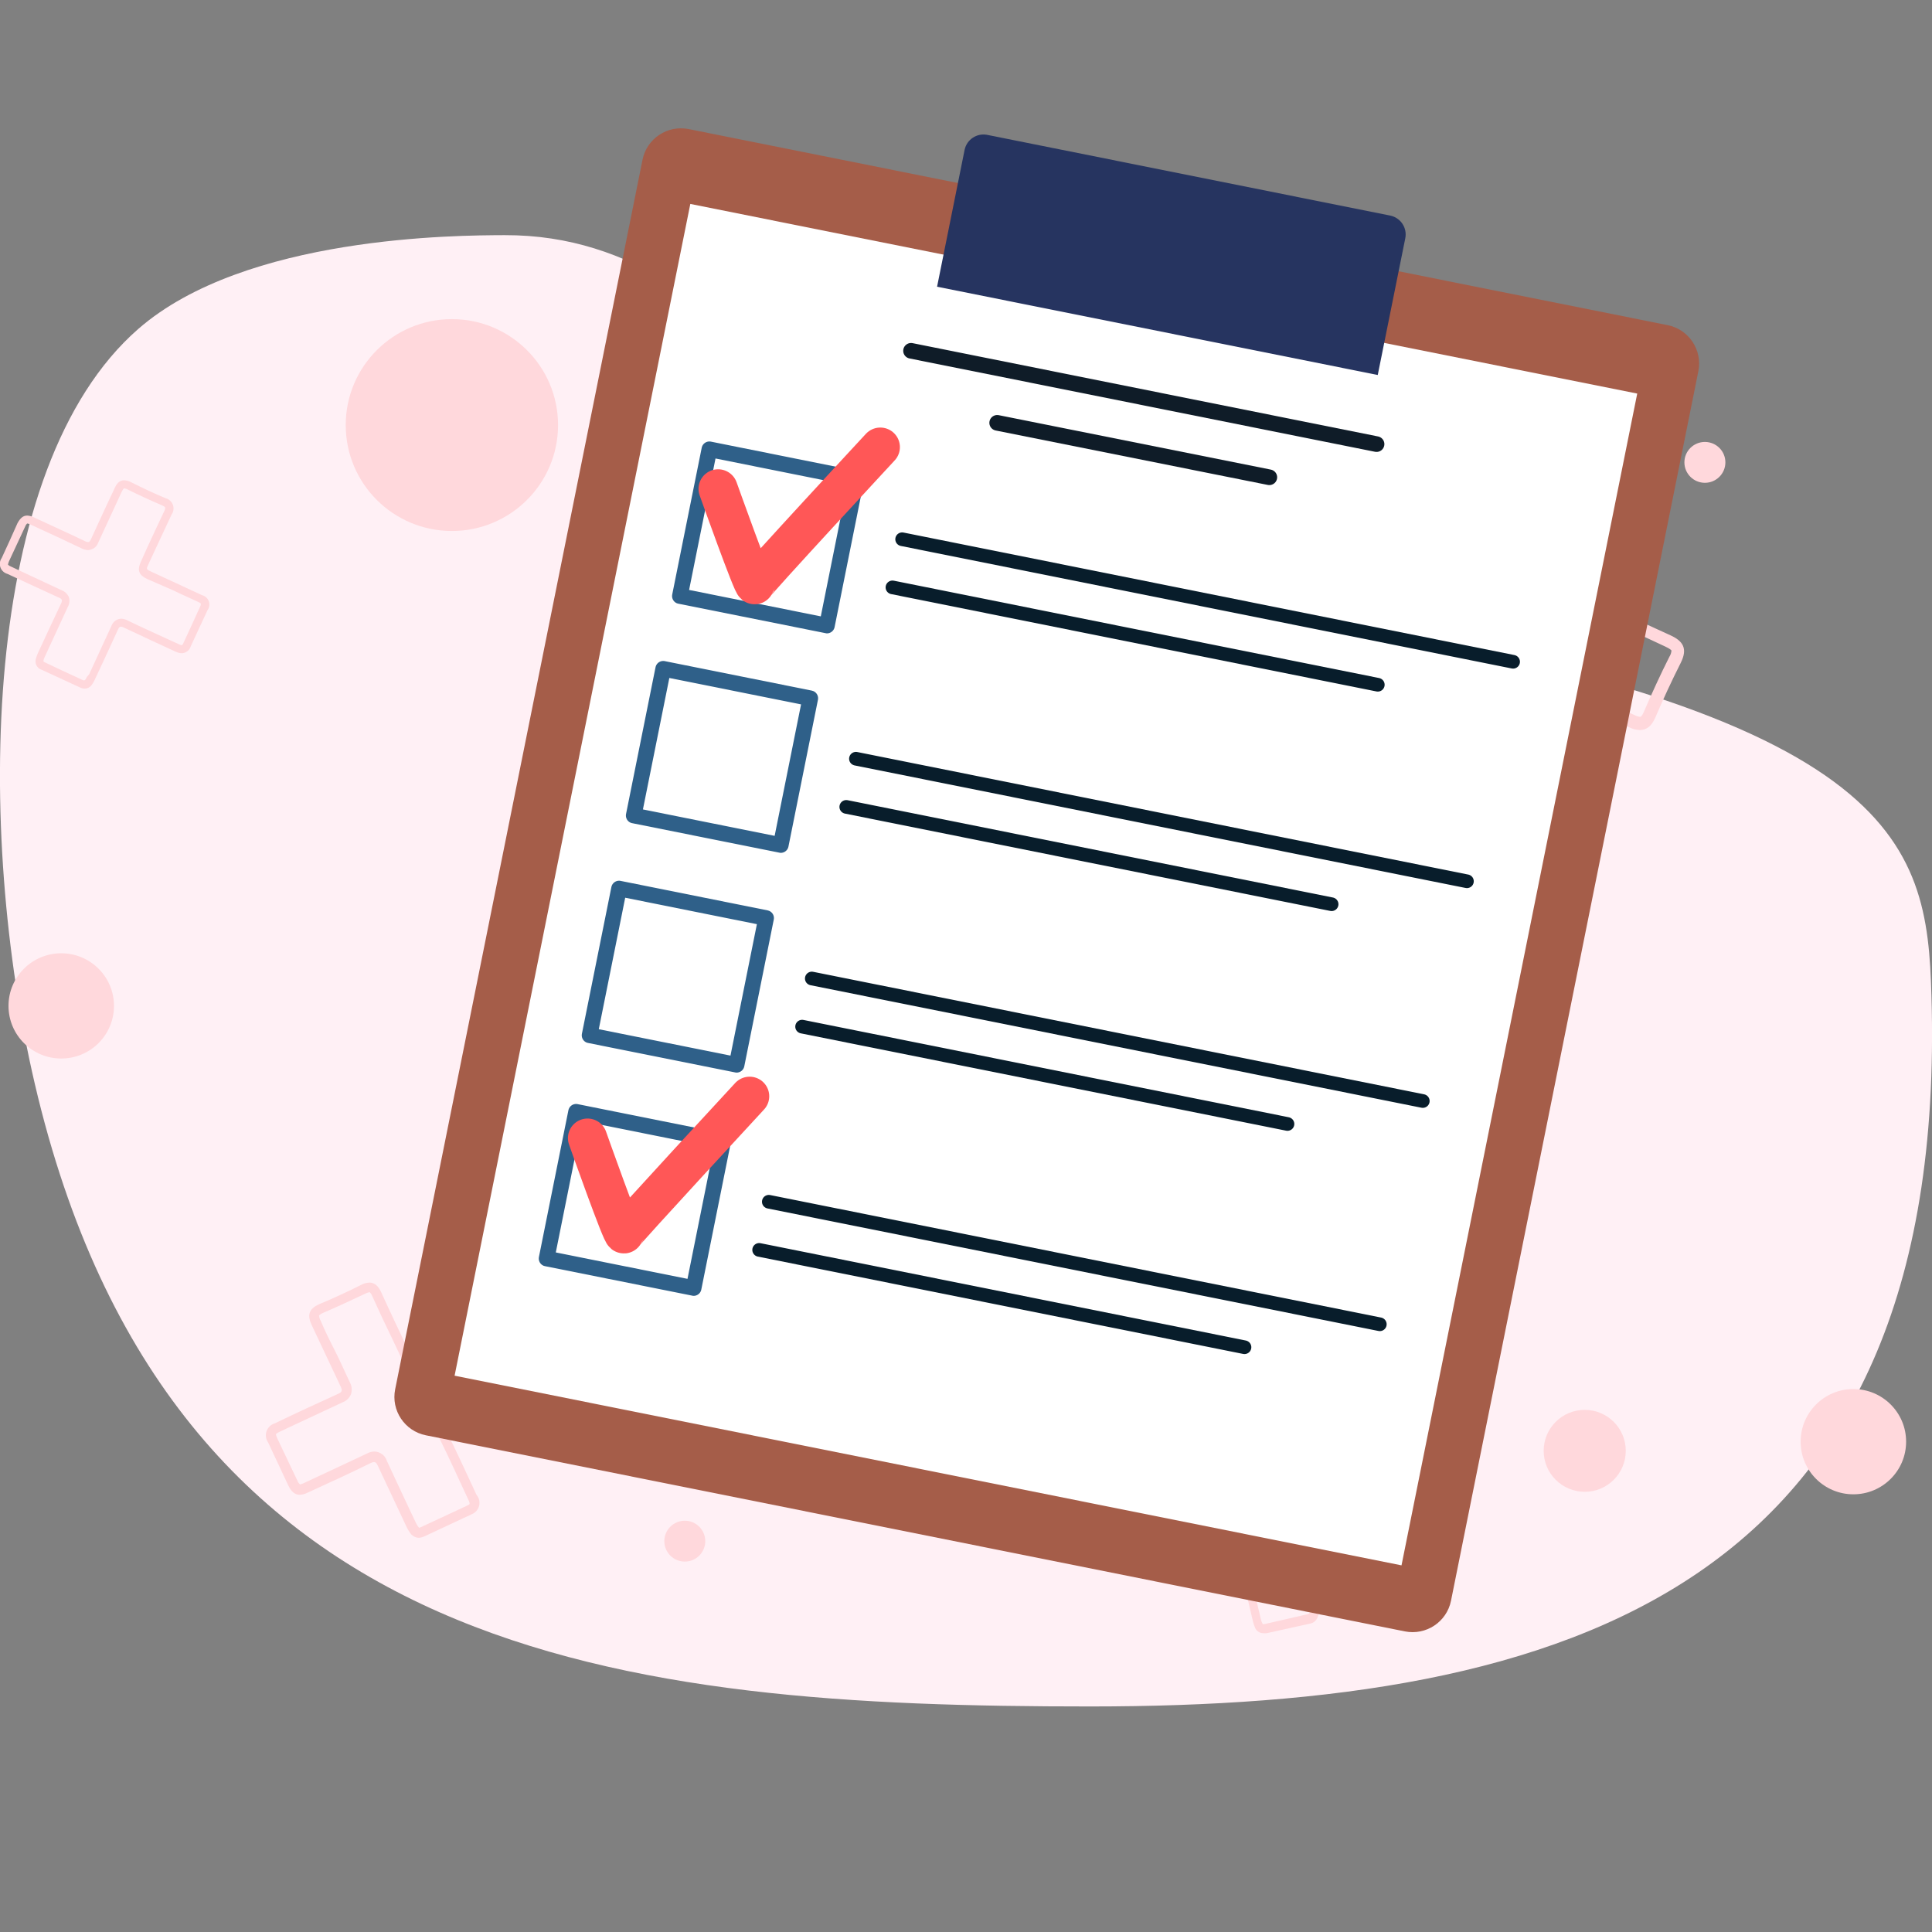 <?xml version="1.0" encoding="UTF-8"?>
<svg xmlns="http://www.w3.org/2000/svg" xmlns:xlink="http://www.w3.org/1999/xlink" width="270px" height="270px" viewBox="0 0 270 270" version="1.1">
<rect x="0" y="0" width="270" height="270" fill="#808080" stroke="none"/>
<defs>
<clipPath id="clip1">
  <path d="M 87.457 92 L 114.457 92 L 114.457 119.445 L 87.457 119.445 Z M 87.457 92 "/>
</clipPath>
<clipPath id="clip2">
  <path d="M 91.828 92.176 L 207.562 115.359 L 203.008 138.008 L 87.27 114.824 Z M 91.828 92.176 "/>
</clipPath>
<clipPath id="clip3">
  <path d="M 118.566 105 L 206 105 L 206 124.141 L 118.566 124.141 Z M 118.566 105 "/>
</clipPath>
<clipPath id="clip4">
  <path d="M 91.828 92.176 L 207.562 115.359 L 203.008 138.008 L 87.27 114.824 Z M 91.828 92.176 "/>
</clipPath>
<clipPath id="clip5">
  <path d="M 117 111.227 L 187.238 111.227 L 187.238 127.664 L 117 127.664 Z M 117 111.227 "/>
</clipPath>
<clipPath id="clip6">
  <path d="M 91.828 92.176 L 207.562 115.359 L 203.008 138.008 L 87.27 114.824 Z M 91.828 92.176 "/>
</clipPath>
<clipPath id="clip7">
  <path d="M 81 123 L 108.586 123 L 108.586 149.969 L 81 149.969 Z M 81 123 "/>
</clipPath>
<clipPath id="clip8">
  <path d="M 85.656 122.891 L 201.391 146.07 L 196.836 168.719 L 81.102 145.539 Z M 85.656 122.891 "/>
</clipPath>
<clipPath id="clip9">
  <path d="M 112.109 135.293 L 200 135.293 L 200 155 L 112.109 155 Z M 112.109 135.293 "/>
</clipPath>
<clipPath id="clip10">
  <path d="M 85.656 122.891 L 201.391 146.07 L 196.836 168.719 L 81.102 145.539 Z M 85.656 122.891 "/>
</clipPath>
<clipPath id="clip11">
  <path d="M 111 142.336 L 181 142.336 L 181 158.184 L 111 158.184 Z M 111 142.336 "/>
</clipPath>
<clipPath id="clip12">
  <path d="M 85.656 122.891 L 201.391 146.07 L 196.836 168.719 L 81.102 145.539 Z M 85.656 122.891 "/>
</clipPath>
<clipPath id="clip13">
  <path d="M 93.914 61.336 L 120.914 61.336 L 120.914 88.926 L 93.914 88.926 Z M 93.914 61.336 "/>
</clipPath>
<clipPath id="clip14">
  <path d="M 98.281 61.504 L 214.016 84.684 L 209.461 107.332 L 93.727 84.152 Z M 98.281 61.504 "/>
</clipPath>
<clipPath id="clip15">
  <path d="M 125.023 74.25 L 212.477 74.25 L 212.477 93.621 L 125.023 93.621 Z M 125.023 74.25 "/>
</clipPath>
<clipPath id="clip16">
  <path d="M 98.281 61.504 L 214.016 84.684 L 209.461 107.332 L 93.727 84.152 Z M 98.281 61.504 "/>
</clipPath>
<clipPath id="clip17">
  <path d="M 123.262 81 L 193.695 81 L 193.695 97 L 123.262 97 Z M 123.262 81 "/>
</clipPath>
<clipPath id="clip18">
  <path d="M 98.281 61.504 L 214.016 84.684 L 209.461 107.332 L 93.727 84.152 Z M 98.281 61.504 "/>
</clipPath>
<clipPath id="clip19">
  <path d="M 75.129 154.074 L 102.719 154.074 L 102.719 181.664 L 75.129 181.664 Z M 75.129 154.074 "/>
</clipPath>
<clipPath id="clip20">
  <path d="M 79.648 154.086 L 195.387 177.27 L 190.828 199.914 L 75.094 176.734 Z M 79.648 154.086 "/>
</clipPath>
<clipPath id="clip21">
  <path d="M 106.238 166.402 L 194 166.402 L 194 186 L 106.238 186 Z M 106.238 166.402 "/>
</clipPath>
<clipPath id="clip22">
  <path d="M 79.648 154.086 L 195.387 177.27 L 190.828 199.914 L 75.094 176.734 Z M 79.648 154.086 "/>
</clipPath>
<clipPath id="clip23">
  <path d="M 105.066 173.445 L 174.914 173.445 L 174.914 189.293 L 105.066 189.293 Z M 105.066 173.445 "/>
</clipPath>
<clipPath id="clip24">
  <path d="M 79.648 154.086 L 195.387 177.27 L 190.828 199.914 L 75.094 176.734 Z M 79.648 154.086 "/>
</clipPath>
</defs>
<g id="surface1">
<path style=" stroke:none;fill-rule:nonzero;fill:rgb(100%,94.118%,96.078%);fill-opacity:1;" d="M 269.852 137.129 C 273.281 222.371 218.891 238.48 152.32 238.48 C 87.414 238.48 23.734 232.273 4.859 151.449 C -3.309 116.422 -2.863 65.344 19.32 45.973 C 34.277 32.922 64.004 32.891 70.496 32.863 C 106.949 32.742 117.531 76.523 166.551 83.652 C 262.332 97.578 268.988 115.535 269.852 137.129 Z M 269.852 137.129 "/>
<path style=" stroke:none;fill-rule:nonzero;fill:rgb(100%,84.706%,86.275%);fill-opacity:1;" d="M 108.352 55.902 C 108.352 59.062 105.781 61.625 102.613 61.625 C 99.445 61.625 96.875 59.062 96.875 55.902 C 96.875 52.738 99.445 50.176 102.613 50.176 C 105.781 50.176 108.352 52.738 108.352 55.902 Z M 108.352 55.902 "/>
<path style=" stroke:none;fill-rule:nonzero;fill:rgb(100%,84.706%,86.275%);fill-opacity:1;" d="M 130.91 88.703 C 130.91 89.906 129.93 90.883 128.723 90.883 C 127.516 90.883 126.535 89.906 126.535 88.703 C 126.535 87.496 127.516 86.52 128.723 86.52 C 129.93 86.52 130.91 87.496 130.91 88.703 Z M 130.91 88.703 "/>
<path style=" stroke:none;fill-rule:nonzero;fill:rgb(100%,84.706%,86.275%);fill-opacity:1;" d="M 227.203 202.758 C 227.203 205.918 224.637 208.48 221.469 208.48 C 218.301 208.48 215.73 205.918 215.73 202.758 C 215.73 199.594 218.301 197.031 221.469 197.031 C 224.637 197.031 227.203 199.594 227.203 202.758 Z M 227.203 202.758 "/>
<path style=" stroke:none;fill-rule:nonzero;fill:rgb(100%,84.706%,86.275%);fill-opacity:1;" d="M 98.562 215.379 C 98.562 216.957 97.281 218.234 95.703 218.234 C 94.121 218.234 92.84 216.957 92.84 215.379 C 92.84 213.801 94.121 212.523 95.703 212.523 C 97.281 212.523 98.562 213.801 98.562 215.379 Z M 98.562 215.379 "/>
<path style=" stroke:none;fill-rule:nonzero;fill:rgb(100%,84.706%,86.275%);fill-opacity:1;" d="M 241.125 64.617 C 241.125 66.191 239.844 67.473 238.262 67.473 C 236.68 67.473 235.398 66.191 235.398 64.617 C 235.398 63.039 236.68 61.762 238.262 61.762 C 239.844 61.762 241.125 63.039 241.125 64.617 Z M 241.125 64.617 "/>
<path style=" stroke:none;fill-rule:nonzero;fill:rgb(100%,84.706%,86.275%);fill-opacity:1;" d="M 157.152 41.621 C 157.152 42.41 156.512 43.051 155.723 43.051 C 154.93 43.051 154.293 42.41 154.293 41.621 C 154.293 40.832 154.93 40.191 155.723 40.191 C 156.512 40.191 157.152 40.832 157.152 41.621 Z M 157.152 41.621 "/>
<path style=" stroke:none;fill-rule:nonzero;fill:rgb(100%,84.706%,86.275%);fill-opacity:1;" d="M 77.988 59.402 C 77.988 67.578 71.348 74.207 63.152 74.207 C 54.957 74.207 48.316 67.578 48.316 59.402 C 48.316 51.227 54.957 44.598 63.152 44.598 C 71.348 44.598 77.988 51.227 77.988 59.402 Z M 77.988 59.402 "/>
<path style=" stroke:none;fill-rule:nonzero;fill:rgb(100%,84.706%,86.275%);fill-opacity:1;" d="M 190.66 158.023 C 190.66 167.648 182.84 175.453 173.191 175.453 C 163.543 175.453 155.723 167.648 155.723 158.023 C 155.723 148.395 163.543 140.59 173.191 140.59 C 182.84 140.59 190.66 148.395 190.66 158.023 Z M 190.66 158.023 "/>
<path style=" stroke:none;fill-rule:nonzero;fill:rgb(100%,84.706%,86.275%);fill-opacity:1;" d="M 15.93 140.574 C 15.93 144.641 12.633 147.93 8.559 147.93 C 4.488 147.93 1.188 144.641 1.188 140.574 C 1.188 136.516 4.488 133.223 8.559 133.223 C 12.633 133.223 15.93 136.516 15.93 140.574 Z M 15.93 140.574 "/>
<path style=" stroke:none;fill-rule:nonzero;fill:rgb(100%,84.706%,86.275%);fill-opacity:1;" d="M 266.383 201.477 C 266.383 205.539 263.082 208.832 259.012 208.832 C 254.941 208.832 251.641 205.539 251.641 201.477 C 251.641 197.414 254.941 194.121 259.012 194.121 C 263.082 194.121 266.383 197.414 266.383 201.477 Z M 266.383 201.477 "/>
<path style=" stroke:none;fill-rule:nonzero;fill:rgb(100%,84.706%,86.275%);fill-opacity:1;" d="M 17.348 68.242 C 17.527 68.262 17.703 68.324 17.859 68.414 C 19.359 69.168 20.953 69.895 22.695 70.648 C 23.031 70.801 23.082 70.906 23.082 70.906 C 23.094 71.094 23.047 71.281 22.949 71.445 C 22.18 73.074 21.41 74.707 20.656 76.348 L 19.723 78.422 C 19.129 79.703 19.371 80.363 20.656 80.957 L 24.125 82.465 L 25.23 82.988 L 27.758 84.148 C 27.879 84.199 27.988 84.273 28.078 84.363 C 28.074 84.504 28.035 84.645 27.973 84.766 C 27.188 86.504 26.422 88.164 25.648 89.832 C 25.527 90.117 25.434 90.168 25.406 90.168 C 25.266 90.156 25.125 90.109 25.004 90.035 L 23.762 89.469 C 21.75 88.539 19.707 87.625 17.738 86.668 C 17.484 86.539 17.199 86.469 16.918 86.465 C 16.297 86.5 15.762 86.902 15.566 87.488 C 14.539 89.723 13.504 91.973 12.461 94.227 L 12.148 94.586 C 11.977 94.953 11.895 95.047 11.797 95.074 C 11.746 95.086 11.691 95.086 11.637 95.074 L 8.438 93.594 L 6.277 92.566 L 6.086 92.473 C 6.074 92.398 6.074 92.32 6.086 92.242 C 6.129 92.094 6.184 91.949 6.25 91.812 L 6.793 90.629 C 7.691 88.668 8.59 86.727 9.488 84.793 C 9.719 84.383 9.766 83.895 9.625 83.449 C 9.441 83.016 9.09 82.676 8.652 82.504 C 6.75 81.617 4.766 80.699 2.797 79.77 L 1.512 79.164 C 1.363 79.113 1.23 79.031 1.121 78.922 C 1.121 78.922 1.121 78.773 1.258 78.438 L 3.523 73.574 C 3.578 73.414 3.672 73.27 3.793 73.156 C 3.949 73.172 4.098 73.219 4.238 73.293 L 5.684 73.965 C 7.602 74.852 9.531 75.73 11.449 76.66 C 11.711 76.793 12.004 76.867 12.297 76.875 C 12.949 76.855 13.52 76.438 13.73 75.824 C 14.285 74.598 14.863 73.371 15.43 72.145 C 15.996 70.922 16.469 69.91 16.984 68.781 C 17.199 68.32 17.332 68.242 17.332 68.242 M 17.332 67.121 C 16.699 67.121 16.281 67.582 15.984 68.309 C 14.852 70.664 13.785 73.035 12.715 75.352 C 12.582 75.637 12.477 75.758 12.297 75.758 C 12.164 75.746 12.039 75.711 11.922 75.648 C 9.531 74.504 7.113 73.414 4.711 72.293 C 4.426 72.148 4.113 72.066 3.793 72.051 C 3.238 72.051 2.832 72.402 2.445 73.113 C 1.742 74.73 0.984 76.363 0.242 77.977 C -0.031 78.363 -0.098 78.855 0.062 79.297 C 0.219 79.738 0.586 80.074 1.039 80.203 C 3.441 81.305 5.848 82.438 8.25 83.527 C 8.68 83.719 8.746 83.879 8.547 84.312 C 7.438 86.641 6.359 88.996 5.266 91.34 C 5.18 91.543 5.105 91.75 5.047 91.961 C 4.922 92.277 4.926 92.633 5.07 92.941 C 5.215 93.25 5.48 93.488 5.805 93.594 L 11.203 96.086 C 11.402 96.18 11.621 96.23 11.84 96.23 C 12.582 96.23 12.891 95.664 13.191 95.102 C 14.297 92.73 15.418 90.344 16.496 87.961 C 16.617 87.691 16.727 87.582 16.902 87.582 C 17.023 87.59 17.145 87.621 17.254 87.676 C 19.672 88.824 22.086 89.941 24.516 91.059 C 24.789 91.195 25.086 91.273 25.395 91.289 C 25.988 91.273 26.504 90.875 26.664 90.305 C 27.445 88.637 28.23 86.949 28.996 85.281 C 29.262 84.918 29.332 84.449 29.18 84.027 C 29.027 83.605 28.676 83.289 28.242 83.18 L 24.609 81.496 L 21.141 79.891 C 20.414 79.555 20.414 79.555 20.75 78.84 C 21.828 76.539 22.883 74.219 23.977 71.914 C 24.258 71.523 24.328 71.016 24.164 70.555 C 24 70.102 23.621 69.754 23.152 69.629 C 21.602 68.996 19.941 68.199 18.375 67.418 C 18.059 67.238 17.707 67.137 17.348 67.121 Z M 17.332 67.121 "/>
<path style=" stroke:none;fill-rule:nonzero;fill:rgb(100%,84.706%,86.275%);fill-opacity:1;" d="M 216.363 64.859 C 216.629 64.887 216.887 64.965 217.121 65.09 L 224.965 68.723 C 225.211 68.82 225.441 68.961 225.641 69.141 C 225.621 69.402 225.543 69.656 225.41 69.883 L 224.344 72.199 C 222.926 75.246 221.48 78.383 220.023 81.453 C 219.656 82.117 219.578 82.902 219.805 83.621 C 220.094 84.34 220.672 84.898 221.398 85.16 C 223.387 86.047 225.355 86.965 227.328 87.852 C 229.297 88.742 230.945 89.535 232.727 90.359 C 233.469 90.695 233.59 90.91 233.59 90.91 C 233.57 91.215 233.473 91.512 233.305 91.773 C 232.09 94.184 230.918 96.73 229.703 99.543 C 229.621 99.734 229.406 100.18 229.215 100.18 C 228.941 100.152 228.676 100.07 228.434 99.938 C 225.734 98.695 223.156 97.484 220.52 96.258 L 217.242 94.75 C 216.719 94.457 216.141 94.281 215.543 94.238 C 214.098 94.238 213.555 95.398 213.152 96.246 L 210.602 101.836 L 209.793 103.586 C 209.156 104.934 208.535 106.281 207.887 107.629 C 207.727 107.992 207.578 108.125 207.508 108.152 C 207.297 108.137 207.086 108.078 206.898 107.977 C 204.203 106.727 201.5 105.484 198.801 104.219 C 198.602 104.145 198.418 104.027 198.273 103.867 C 198.273 103.867 198.273 103.668 198.461 103.168 L 199.383 101.176 C 200.855 97.996 202.379 94.723 203.902 91.504 C 204.285 90.859 204.355 90.078 204.09 89.379 C 203.828 88.676 203.266 88.129 202.555 87.891 C 198.949 86.266 195.305 84.566 191.754 82.922 L 191.012 82.574 C 190.734 82.465 190.473 82.316 190.242 82.129 L 190.242 82.047 C 190.238 81.945 190.262 81.84 190.309 81.75 L 192.699 76.633 C 193.238 75.461 193.777 74.301 194.332 73.129 C 194.375 73.02 194.434 72.922 194.508 72.832 C 194.625 72.816 194.742 72.816 194.859 72.832 C 195.098 72.898 195.336 72.988 195.562 73.09 L 197.453 73.965 C 200.543 75.391 203.758 76.863 206.898 78.344 C 207.316 78.562 207.781 78.684 208.25 78.695 C 209.293 78.695 210.23 78.051 210.602 77.078 C 212.047 73.898 213.543 70.68 215 67.566 L 216 65.492 C 216.098 65.258 216.23 65.043 216.406 64.859 M 216.406 63.055 C 215.516 63.055 214.863 63.605 214.34 64.738 C 212.543 68.59 210.734 72.453 208.941 76.336 C 208.738 76.766 208.562 76.984 208.266 76.984 C 208.059 76.961 207.855 76.902 207.672 76.805 C 203.902 75.016 200.109 73.277 196.328 71.539 C 196.012 71.395 195.684 71.273 195.344 71.176 C 195.074 71.102 194.801 71.062 194.52 71.055 C 193.688 71.066 192.953 71.609 192.699 72.402 C 191.352 75.27 190 78.156 188.648 81.023 C 188.477 81.359 188.391 81.734 188.406 82.113 C 188.406 83.312 189.309 83.812 190.215 84.227 C 194.062 86.02 197.895 87.812 201.758 89.617 C 202.418 89.914 202.5 90.168 202.191 90.816 C 200.355 94.695 198.559 98.59 196.789 102.48 C 196.379 103.078 196.281 103.832 196.52 104.516 C 196.758 105.195 197.312 105.723 198.004 105.93 C 200.703 107.199 203.402 108.449 206.105 109.688 C 206.523 109.895 206.984 110.012 207.453 110.023 C 208.383 109.98 209.188 109.363 209.465 108.477 C 210.387 106.539 211.289 104.582 212.168 102.645 L 214.758 97.066 C 215.07 96.379 215.203 96.098 215.5 96.098 C 215.832 96.152 216.152 96.266 216.445 96.434 C 220.172 98.156 223.91 99.867 227.625 101.617 C 228.105 101.867 228.637 102.004 229.176 102.023 C 230.094 102.023 230.809 101.484 231.324 100.297 C 232.43 97.711 233.617 95.156 234.887 92.633 C 235.926 90.574 235.129 89.551 233.441 88.781 C 229.637 87.059 225.867 85.266 222.074 83.543 C 221.387 83.234 221.277 82.961 221.605 82.273 C 223.438 78.438 225.223 74.559 227.004 70.691 C 227.438 70.07 227.539 69.273 227.27 68.562 C 227 67.852 226.395 67.324 225.652 67.148 C 223.035 65.918 220.414 64.703 217.797 63.512 C 217.328 63.266 216.812 63.129 216.285 63.105 Z M 216.406 63.055 "/>
<path style=" stroke:none;fill-rule:nonzero;fill:rgb(100%,84.706%,86.275%);fill-opacity:1;" d="M 51.609 180.57 C 51.703 180.57 51.883 180.801 52.027 181.137 C 52.93 183.148 53.863 185.145 54.836 187.133 L 56.012 189.625 C 56.309 190.258 56.727 191.133 57.82 191.133 C 58.293 191.105 58.754 190.973 59.172 190.742 L 63.449 188.746 L 64.801 188.113 L 67.891 186.672 C 68.027 186.594 68.18 186.551 68.336 186.539 C 68.465 186.652 68.562 186.793 68.621 186.957 C 69.594 189.004 70.562 191.051 71.523 193.098 C 71.602 193.242 71.648 193.406 71.66 193.57 C 71.66 193.57 71.578 193.703 71.199 193.895 L 69.688 194.594 C 67.23 195.754 64.773 196.91 62.316 198.043 C 61.785 198.238 61.359 198.648 61.141 199.172 C 60.98 199.715 61.039 200.293 61.301 200.789 C 62.652 203.484 63.91 206.289 65.164 208.969 L 65.422 209.52 C 65.637 209.965 65.648 210.113 65.609 210.207 C 65.562 210.262 65.504 210.312 65.434 210.34 L 61.535 212.16 L 58.832 213.414 L 58.59 213.508 C 58.516 213.445 58.449 213.375 58.398 213.293 C 58.289 213.137 58.195 212.977 58.117 212.805 L 57.441 211.379 C 56.324 208.992 55.188 206.598 54.082 204.199 C 53.848 203.418 53.141 202.875 52.328 202.852 C 51.957 202.859 51.594 202.957 51.273 203.137 C 48.871 204.277 46.453 205.398 44.039 206.527 L 42.457 207.27 C 42.289 207.355 42.105 207.414 41.918 207.445 C 41.762 207.305 41.641 207.129 41.566 206.934 L 38.746 201.004 C 38.656 200.824 38.59 200.629 38.555 200.426 C 38.699 200.289 38.871 200.176 39.055 200.105 L 40.809 199.281 L 47.871 195.98 C 48.41 195.777 48.84 195.359 49.059 194.824 C 49.227 194.277 49.168 193.684 48.895 193.18 C 48.18 191.699 47.547 190.203 46.777 188.707 C 46.008 187.211 45.426 186.012 44.82 184.586 C 44.688 184.359 44.605 184.105 44.59 183.844 C 44.754 183.68 44.953 183.551 45.172 183.469 C 47.062 182.656 49.004 181.758 51.082 180.773 C 51.246 180.684 51.426 180.621 51.609 180.598 M 51.609 179.25 C 51.211 179.262 50.824 179.367 50.477 179.562 C 48.551 180.531 46.602 181.43 44.633 182.254 C 43.012 182.957 42.973 183.941 43.578 185.219 C 44.926 188.074 46.277 190.957 47.629 193.812 C 47.871 194.336 47.793 194.539 47.277 194.781 C 44.32 196.129 41.379 197.477 38.434 198.906 C 37.887 199.059 37.449 199.469 37.254 200.004 C 37.066 200.539 37.148 201.133 37.477 201.598 L 40.27 207.555 C 40.688 208.43 41.188 208.898 41.863 208.898 C 42.254 208.887 42.637 208.785 42.984 208.602 C 45.926 207.258 48.883 205.91 51.812 204.457 C 51.957 204.383 52.113 204.336 52.27 204.32 C 52.488 204.32 52.621 204.469 52.785 204.805 C 54.137 207.688 55.484 210.543 56.832 213.414 C 56.945 213.66 57.082 213.895 57.238 214.113 C 57.5 214.578 57.977 214.875 58.512 214.91 C 58.809 214.895 59.105 214.816 59.371 214.68 L 65.949 211.605 C 66.453 211.398 66.832 210.957 66.961 210.426 C 67.09 209.891 66.953 209.332 66.598 208.914 C 65.246 205.988 63.895 203.078 62.48 200.172 C 62.234 199.672 62.316 199.484 62.816 199.254 C 65.785 197.906 68.758 196.492 71.711 195.105 C 72.242 194.961 72.672 194.57 72.863 194.055 C 73.059 193.543 73 192.965 72.699 192.504 C 71.738 190.445 70.766 188.398 69.797 186.336 C 69.574 185.656 68.957 185.18 68.242 185.137 C 67.891 185.156 67.547 185.246 67.23 185.395 L 62.801 187.535 L 58.551 189.531 C 58.324 189.656 58.078 189.75 57.82 189.797 C 57.605 189.797 57.496 189.582 57.254 189.07 C 55.902 186.242 54.551 183.414 53.27 180.586 C 52.863 179.695 52.328 179.238 51.609 179.238 Z M 51.609 179.25 "/>
<path style=" stroke:none;fill-rule:nonzero;fill:rgb(100%,84.706%,86.275%);fill-opacity:1;" d="M 176.418 198.07 C 176.523 198.07 176.645 198.07 176.77 198.609 C 177.188 200.465 177.633 202.324 178.117 204.172 L 178.645 206.461 C 178.781 207.027 179.039 208.094 180.238 208.094 C 180.52 208.082 180.805 208.035 181.074 207.957 L 185.004 207.043 L 186.246 206.758 L 189.109 206.098 L 189.512 206.098 C 189.512 206.098 189.621 206.219 189.676 206.488 C 190.137 208.387 190.578 210.285 191.023 212.172 C 191.059 212.316 191.059 212.461 191.023 212.605 C 190.891 212.699 190.742 212.758 190.578 212.777 L 189.23 213.102 C 186.961 213.629 184.695 214.168 182.414 214.68 C 181.918 214.727 181.477 214.996 181.211 215.41 C 180.949 215.828 180.895 216.344 181.062 216.809 C 181.672 219.328 182.25 221.859 182.828 224.379 L 182.953 224.875 C 183.047 225.293 183.047 225.414 182.953 225.496 L 182.777 225.578 L 179.16 226.41 L 176.688 226.977 C 176.594 226.977 176.512 226.977 176.484 226.977 C 176.43 226.91 176.391 226.832 176.363 226.75 C 176.297 226.602 176.242 226.449 176.203 226.289 L 175.891 224.945 C 175.379 222.746 174.852 220.539 174.363 218.328 C 174.277 217.512 173.582 216.898 172.762 216.902 C 172.566 216.879 172.371 216.879 172.18 216.902 C 169.953 217.441 167.727 217.953 165.43 218.477 L 163.973 218.812 C 163.844 218.828 163.719 218.828 163.594 218.812 L 163.484 218.812 C 163.426 218.723 163.379 218.621 163.352 218.516 C 162.918 216.688 162.484 214.84 162 213.008 C 161.961 212.84 161.961 212.664 162 212.496 C 162 212.496 162.109 212.402 162.473 212.309 L 164.105 211.93 L 170.625 210.422 C 171.113 210.348 171.547 210.074 171.828 209.668 C 172.066 209.234 172.117 208.727 171.977 208.254 C 171.641 206.906 171.328 205.559 171.004 204.117 C 170.68 202.676 170.41 201.57 170.102 200.305 C 170.043 200.086 170.043 199.855 170.102 199.633 C 170.27 199.523 170.457 199.457 170.652 199.43 C 172.395 199.094 174.176 198.676 176.051 198.164 C 176.176 198.145 176.297 198.145 176.418 198.164 M 176.418 196.98 C 176.195 196.98 175.973 197.012 175.758 197.074 C 173.977 197.547 172.168 197.977 170.355 198.324 C 168.871 198.621 168.656 199.445 169.008 200.629 C 169.652 203.324 170.25 205.938 170.883 208.59 C 171.004 209.062 170.883 209.223 170.41 209.332 C 167.711 209.938 165.012 210.586 162.309 211.219 C 161.109 211.5 160.73 212.121 160.961 213.332 C 161.391 215.164 161.824 216.996 162.309 218.84 C 162.543 219.797 162.984 220.188 163.77 220.188 C 163.988 220.184 164.203 220.156 164.418 220.109 C 167.117 219.473 169.816 218.855 172.516 218.195 L 172.828 218.195 C 173.082 218.195 173.191 218.328 173.27 218.707 C 173.867 221.402 174.5 224.012 175.121 226.668 C 175.176 226.887 175.246 227.105 175.336 227.316 C 175.484 227.863 175.984 228.246 176.551 228.242 C 176.711 228.262 176.867 228.262 177.023 228.242 L 183.102 226.898 C 183.348 226.848 183.574 226.738 183.762 226.574 C 184.246 226.117 184.395 225.406 184.125 224.797 C 183.508 222.102 182.887 219.406 182.234 216.715 C 182.129 216.254 182.234 216.109 182.68 216 C 185.383 215.379 188.121 214.746 190.902 214.098 C 191.383 214.086 191.828 213.844 192.098 213.445 C 192.367 213.043 192.426 212.543 192.254 212.094 C 191.824 210.191 191.375 208.293 190.902 206.395 C 190.688 205.52 190.215 205.047 189.473 205.047 C 189.285 205.027 189.094 205.027 188.906 205.047 L 184.855 206.004 L 180.926 206.922 C 180.742 206.969 180.551 207.004 180.359 207.027 C 180.09 207.027 180.051 206.84 179.926 206.301 C 179.32 203.688 178.699 201.074 178.105 198.461 C 177.891 197.504 177.418 196.992 176.594 196.992 Z M 176.418 196.98 "/>
<path style=" stroke:none;fill-rule:nonzero;fill:rgb(100%,84.706%,86.275%);fill-opacity:1;" d="M 84.617 125.703 C 84.738 125.703 84.793 125.703 84.82 126.016 C 84.941 127.012 85.078 127.996 85.199 128.98 L 85.359 130.219 C 85.359 130.527 85.484 131.16 86.211 131.16 L 86.547 131.16 L 88.652 130.891 L 89.316 130.797 L 90.855 130.609 L 90.961 130.609 C 91.031 130.609 91.059 130.609 91.07 130.609 C 91.105 130.676 91.129 130.75 91.141 130.824 C 91.262 131.832 91.395 132.844 91.531 133.867 C 91.547 133.938 91.547 134.016 91.531 134.082 C 91.449 134.109 91.367 134.109 91.289 134.082 L 90.547 134.18 L 86.898 134.648 C 86.641 134.652 86.398 134.77 86.238 134.973 C 86.078 135.172 86.02 135.438 86.078 135.688 C 86.266 137.035 86.441 138.383 86.605 139.727 L 86.605 140.012 C 86.605 140.227 86.605 140.293 86.605 140.336 L 86.508 140.336 L 84.578 140.59 L 83.23 140.754 L 83.105 140.754 C 83.098 140.711 83.098 140.672 83.105 140.633 C 83.098 140.547 83.098 140.461 83.105 140.375 L 83.012 139.66 C 82.863 138.477 82.703 137.305 82.566 136.117 C 82.559 135.648 82.172 135.273 81.703 135.281 L 81.5 135.281 L 77.922 135.754 L 77.141 135.848 L 76.867 135.848 C 76.852 135.758 76.852 135.668 76.867 135.578 C 76.734 134.598 76.613 133.613 76.488 132.645 C 76.473 132.551 76.473 132.453 76.488 132.359 C 76.574 132.32 76.66 132.301 76.746 132.293 L 77.609 132.184 L 81 131.848 C 81.262 131.832 81.508 131.711 81.676 131.512 C 81.828 131.301 81.879 131.035 81.824 130.785 L 81.543 128.562 C 81.445 127.887 81.363 127.215 81.27 126.527 C 81.27 126.242 81.27 126.176 81.27 126.176 C 81.363 126.121 81.473 126.094 81.578 126.094 C 82.5 126 83.457 125.879 84.512 125.719 L 84.645 125.719 M 84.645 125.102 L 84.402 125.102 C 83.445 125.246 82.484 125.367 81.512 125.461 C 80.543 125.555 80.57 125.961 80.664 126.594 C 80.852 127.941 81.016 129.438 81.215 130.852 C 81.215 131.105 81.215 131.188 80.934 131.215 C 79.477 131.391 78.016 131.594 76.559 131.781 C 76.301 131.77 76.055 131.883 75.895 132.09 C 75.738 132.289 75.688 132.559 75.762 132.805 C 75.883 133.789 76.02 134.77 76.141 135.754 C 76.223 136.32 76.465 136.574 76.949 136.574 L 77.168 136.574 C 78.625 136.387 80.082 136.211 81.543 136.012 L 81.664 136.012 C 81.824 136.012 81.879 136.09 81.902 136.309 C 82.078 137.723 82.27 139.148 82.457 140.562 C 82.453 140.68 82.453 140.797 82.457 140.914 C 82.512 141.246 82.809 141.492 83.145 141.48 L 83.297 141.48 L 86.547 141.062 C 86.68 141.055 86.809 141.004 86.914 140.926 C 87.266 140.699 87.25 140.359 87.199 140.012 C 87.02 138.57 86.848 137.129 86.641 135.688 C 86.641 135.445 86.641 135.379 86.914 135.336 L 91.312 134.785 C 91.922 134.703 92.176 134.395 92.098 133.801 C 91.977 132.777 91.84 131.766 91.703 130.758 C 91.703 130.23 91.383 129.977 90.922 129.977 L 90.734 129.977 L 88.535 130.258 L 86.426 130.527 L 86.172 130.527 C 85.996 130.527 85.98 130.445 85.941 130.125 C 85.766 128.777 85.578 127.336 85.398 125.934 C 85.398 125.367 85.078 125.07 84.578 125.07 Z M 84.645 125.102 "/>
<path style=" stroke:none;fill-rule:nonzero;fill:rgb(64.706%,36.471%,28.627%);fill-opacity:1;" d="M 96.246 18.039 L 233.051 45.438 C 236.02 46.031 237.941 48.918 237.348 51.875 L 202.781 223.703 C 202.188 226.664 199.297 228.582 196.328 227.988 L 59.52 200.586 C 56.555 199.992 54.629 197.109 55.227 194.148 L 89.793 22.324 C 90.387 19.363 93.277 17.445 96.246 18.039 Z M 96.246 18.039 "/>
<path style=" stroke:none;fill-rule:nonzero;fill:rgb(100%,100%,100%);fill-opacity:1;" d="M 96.473 28.5 L 228.805 55.004 L 195.863 218.762 L 63.531 192.254 Z M 96.473 28.5 "/>
<path style=" stroke:none;fill-rule:nonzero;fill:rgb(14.902%,20.392%,37.647%);fill-opacity:1;" d="M 137.93 18.84 L 194.273 30.125 C 195.734 30.418 196.684 31.836 196.391 33.297 L 192.543 52.406 L 130.957 40.07 L 134.812 20.906 C 135.125 19.496 136.5 18.582 137.93 18.84 Z M 137.93 18.84 "/>
<path style="fill:none;stroke-width:1.62;stroke-linecap:round;stroke-linejoin:round;stroke:rgb(5.882%,10.98%,15.686%);stroke-opacity:1;stroke-miterlimit:4;" d="M 94.311 36.178 L 142.5 45.86 " transform="matrix(1.35,0,0,1.347,0,0.293)"/>
<path style="fill:none;stroke-width:1.62;stroke-linecap:round;stroke-linejoin:round;stroke:rgb(5.882%,10.98%,15.686%);stroke-opacity:1;stroke-miterlimit:4;" d="M 103.229 43.651 L 131.4 49.3 " transform="matrix(1.35,0,0,1.347,0,0.293)"/>
<g clip-path="url(#clip1)" clip-rule="nonzero">
<g clip-path="url(#clip2)" clip-rule="nonzero">
<path style="fill:none;stroke-width:2;stroke-linecap:round;stroke-linejoin:round;stroke:rgb(18.431%,37.647%,53.725%);stroke-opacity:1;stroke-miterlimit:4;" d="M 1 1 L 20.172 1 L 20.172 20.17 L 1 20.17 Z M 1 1 " transform="matrix(1.072,0.215,-0.215,1.07,91.827,92.177)"/>
</g>
</g>
<g clip-path="url(#clip3)" clip-rule="nonzero">
<g clip-path="url(#clip4)" clip-rule="nonzero">
<path style="fill:none;stroke-width:1.75;stroke-linecap:round;stroke-linejoin:round;stroke:rgb(3.137%,11.373%,16.863%);stroke-opacity:1;stroke-miterlimit:4;" d="M 27.418 7.44 L 107.069 7.441 " transform="matrix(1.072,0.215,-0.215,1.07,91.827,92.177)"/>
</g>
</g>
<g clip-path="url(#clip5)" clip-rule="nonzero">
<g clip-path="url(#clip6)" clip-rule="nonzero">
<path style="fill:none;stroke-width:1.75;stroke-linecap:round;stroke-linejoin:round;stroke:rgb(3.137%,11.373%,16.863%);stroke-opacity:1;stroke-miterlimit:4;" d="M 27.42 13.731 L 90.689 13.731 " transform="matrix(1.072,0.215,-0.215,1.07,91.827,92.177)"/>
</g>
</g>
<g clip-path="url(#clip7)" clip-rule="nonzero">
<g clip-path="url(#clip8)" clip-rule="nonzero">
<path style="fill:none;stroke-width:2;stroke-linecap:round;stroke-linejoin:round;stroke:rgb(18.431%,37.647%,53.725%);stroke-opacity:1;stroke-miterlimit:4;" d="M 1.001 0.998 L 20.17 1.002 L 20.17 20.168 L 1.002 20.171 Z M 1.001 0.998 " transform="matrix(1.072,0.215,-0.215,1.07,85.657,122.89)"/>
</g>
</g>
<g clip-path="url(#clip9)" clip-rule="nonzero">
<g clip-path="url(#clip10)" clip-rule="nonzero">
<path style="fill:none;stroke-width:1.75;stroke-linecap:round;stroke-linejoin:round;stroke:rgb(3.137%,11.373%,16.863%);stroke-opacity:1;stroke-miterlimit:4;" d="M 27.42 7.441 L 107.07 7.439 " transform="matrix(1.072,0.215,-0.215,1.07,85.657,122.89)"/>
</g>
</g>
<g clip-path="url(#clip11)" clip-rule="nonzero">
<g clip-path="url(#clip12)" clip-rule="nonzero">
<path style="fill:none;stroke-width:1.75;stroke-linecap:round;stroke-linejoin:round;stroke:rgb(3.137%,11.373%,16.863%);stroke-opacity:1;stroke-miterlimit:4;" d="M 27.418 13.729 L 90.69 13.728 " transform="matrix(1.072,0.215,-0.215,1.07,85.657,122.89)"/>
</g>
</g>
<g clip-path="url(#clip13)" clip-rule="nonzero">
<g clip-path="url(#clip14)" clip-rule="nonzero">
<path style="fill:none;stroke-width:2;stroke-linecap:round;stroke-linejoin:round;stroke:rgb(18.431%,37.647%,53.725%);stroke-opacity:1;stroke-miterlimit:4;" d="M 1 1 L 20.169 1.001 L 20.169 20.171 L 1 20.17 Z M 1 1 " transform="matrix(1.072,0.215,-0.215,1.07,98.28,61.504)"/>
</g>
</g>
<g clip-path="url(#clip15)" clip-rule="nonzero">
<g clip-path="url(#clip16)" clip-rule="nonzero">
<path style="fill:none;stroke-width:1.75;stroke-linecap:round;stroke-linejoin:round;stroke:rgb(3.137%,11.373%,16.863%);stroke-opacity:1;stroke-miterlimit:4;" d="M 27.422 7.44 L 107.068 7.439 " transform="matrix(1.072,0.215,-0.215,1.07,98.28,61.504)"/>
</g>
</g>
<g clip-path="url(#clip17)" clip-rule="nonzero">
<g clip-path="url(#clip18)" clip-rule="nonzero">
<path style="fill:none;stroke-width:1.75;stroke-linecap:round;stroke-linejoin:round;stroke:rgb(3.137%,11.373%,16.863%);stroke-opacity:1;stroke-miterlimit:4;" d="M 27.42 13.728 L 90.69 13.731 " transform="matrix(1.072,0.215,-0.215,1.07,98.28,61.504)"/>
</g>
</g>
<g clip-path="url(#clip19)" clip-rule="nonzero">
<g clip-path="url(#clip20)" clip-rule="nonzero">
<path style="fill:none;stroke-width:2;stroke-linecap:round;stroke-linejoin:round;stroke:rgb(18.431%,37.647%,53.725%);stroke-opacity:1;stroke-miterlimit:4;" d="M 1.001 0.999 L 20.169 1 L 20.17 20.17 L 1.001 20.169 Z M 1.001 0.999 " transform="matrix(1.072,0.215,-0.215,1.07,79.65,154.088)"/>
</g>
</g>
<g clip-path="url(#clip21)" clip-rule="nonzero">
<g clip-path="url(#clip22)" clip-rule="nonzero">
<path style="fill:none;stroke-width:1.75;stroke-linecap:round;stroke-linejoin:round;stroke:rgb(3.137%,11.373%,16.863%);stroke-opacity:1;stroke-miterlimit:4;" d="M 27.42 7.442 L 107.07 7.44 " transform="matrix(1.072,0.215,-0.215,1.07,79.65,154.088)"/>
</g>
</g>
<g clip-path="url(#clip23)" clip-rule="nonzero">
<g clip-path="url(#clip24)" clip-rule="nonzero">
<path style="fill:none;stroke-width:1.75;stroke-linecap:round;stroke-linejoin:round;stroke:rgb(3.137%,11.373%,16.863%);stroke-opacity:1;stroke-miterlimit:4;" d="M 27.421 13.73 L 90.69 13.73 " transform="matrix(1.072,0.215,-0.215,1.07,79.65,154.088)"/>
</g>
</g>
<path style="fill:none;stroke-width:4.06;stroke-linecap:round;stroke-linejoin:round;stroke:rgb(100%,34.118%,34.118%);stroke-opacity:1;stroke-miterlimit:4;" d="M 74.34 50.5 C 74.34 50.5 78.001 60.789 78.131 60.441 C 78.258 60.09 91.128 46.171 91.128 46.171 " transform="matrix(1.35,0,0,1.347,0,0.293)"/>
<path style="fill:none;stroke-width:4.06;stroke-linecap:round;stroke-linejoin:round;stroke:rgb(100%,34.118%,34.118%);stroke-opacity:1;stroke-miterlimit:4;" d="M 60.822 117.86 C 60.822 117.86 64.45 128.14 64.598 127.789 C 64.751 127.441 77.601 113.519 77.601 113.519 " transform="matrix(1.35,0,0,1.347,0,0.293)"/>
</g>
</svg>
